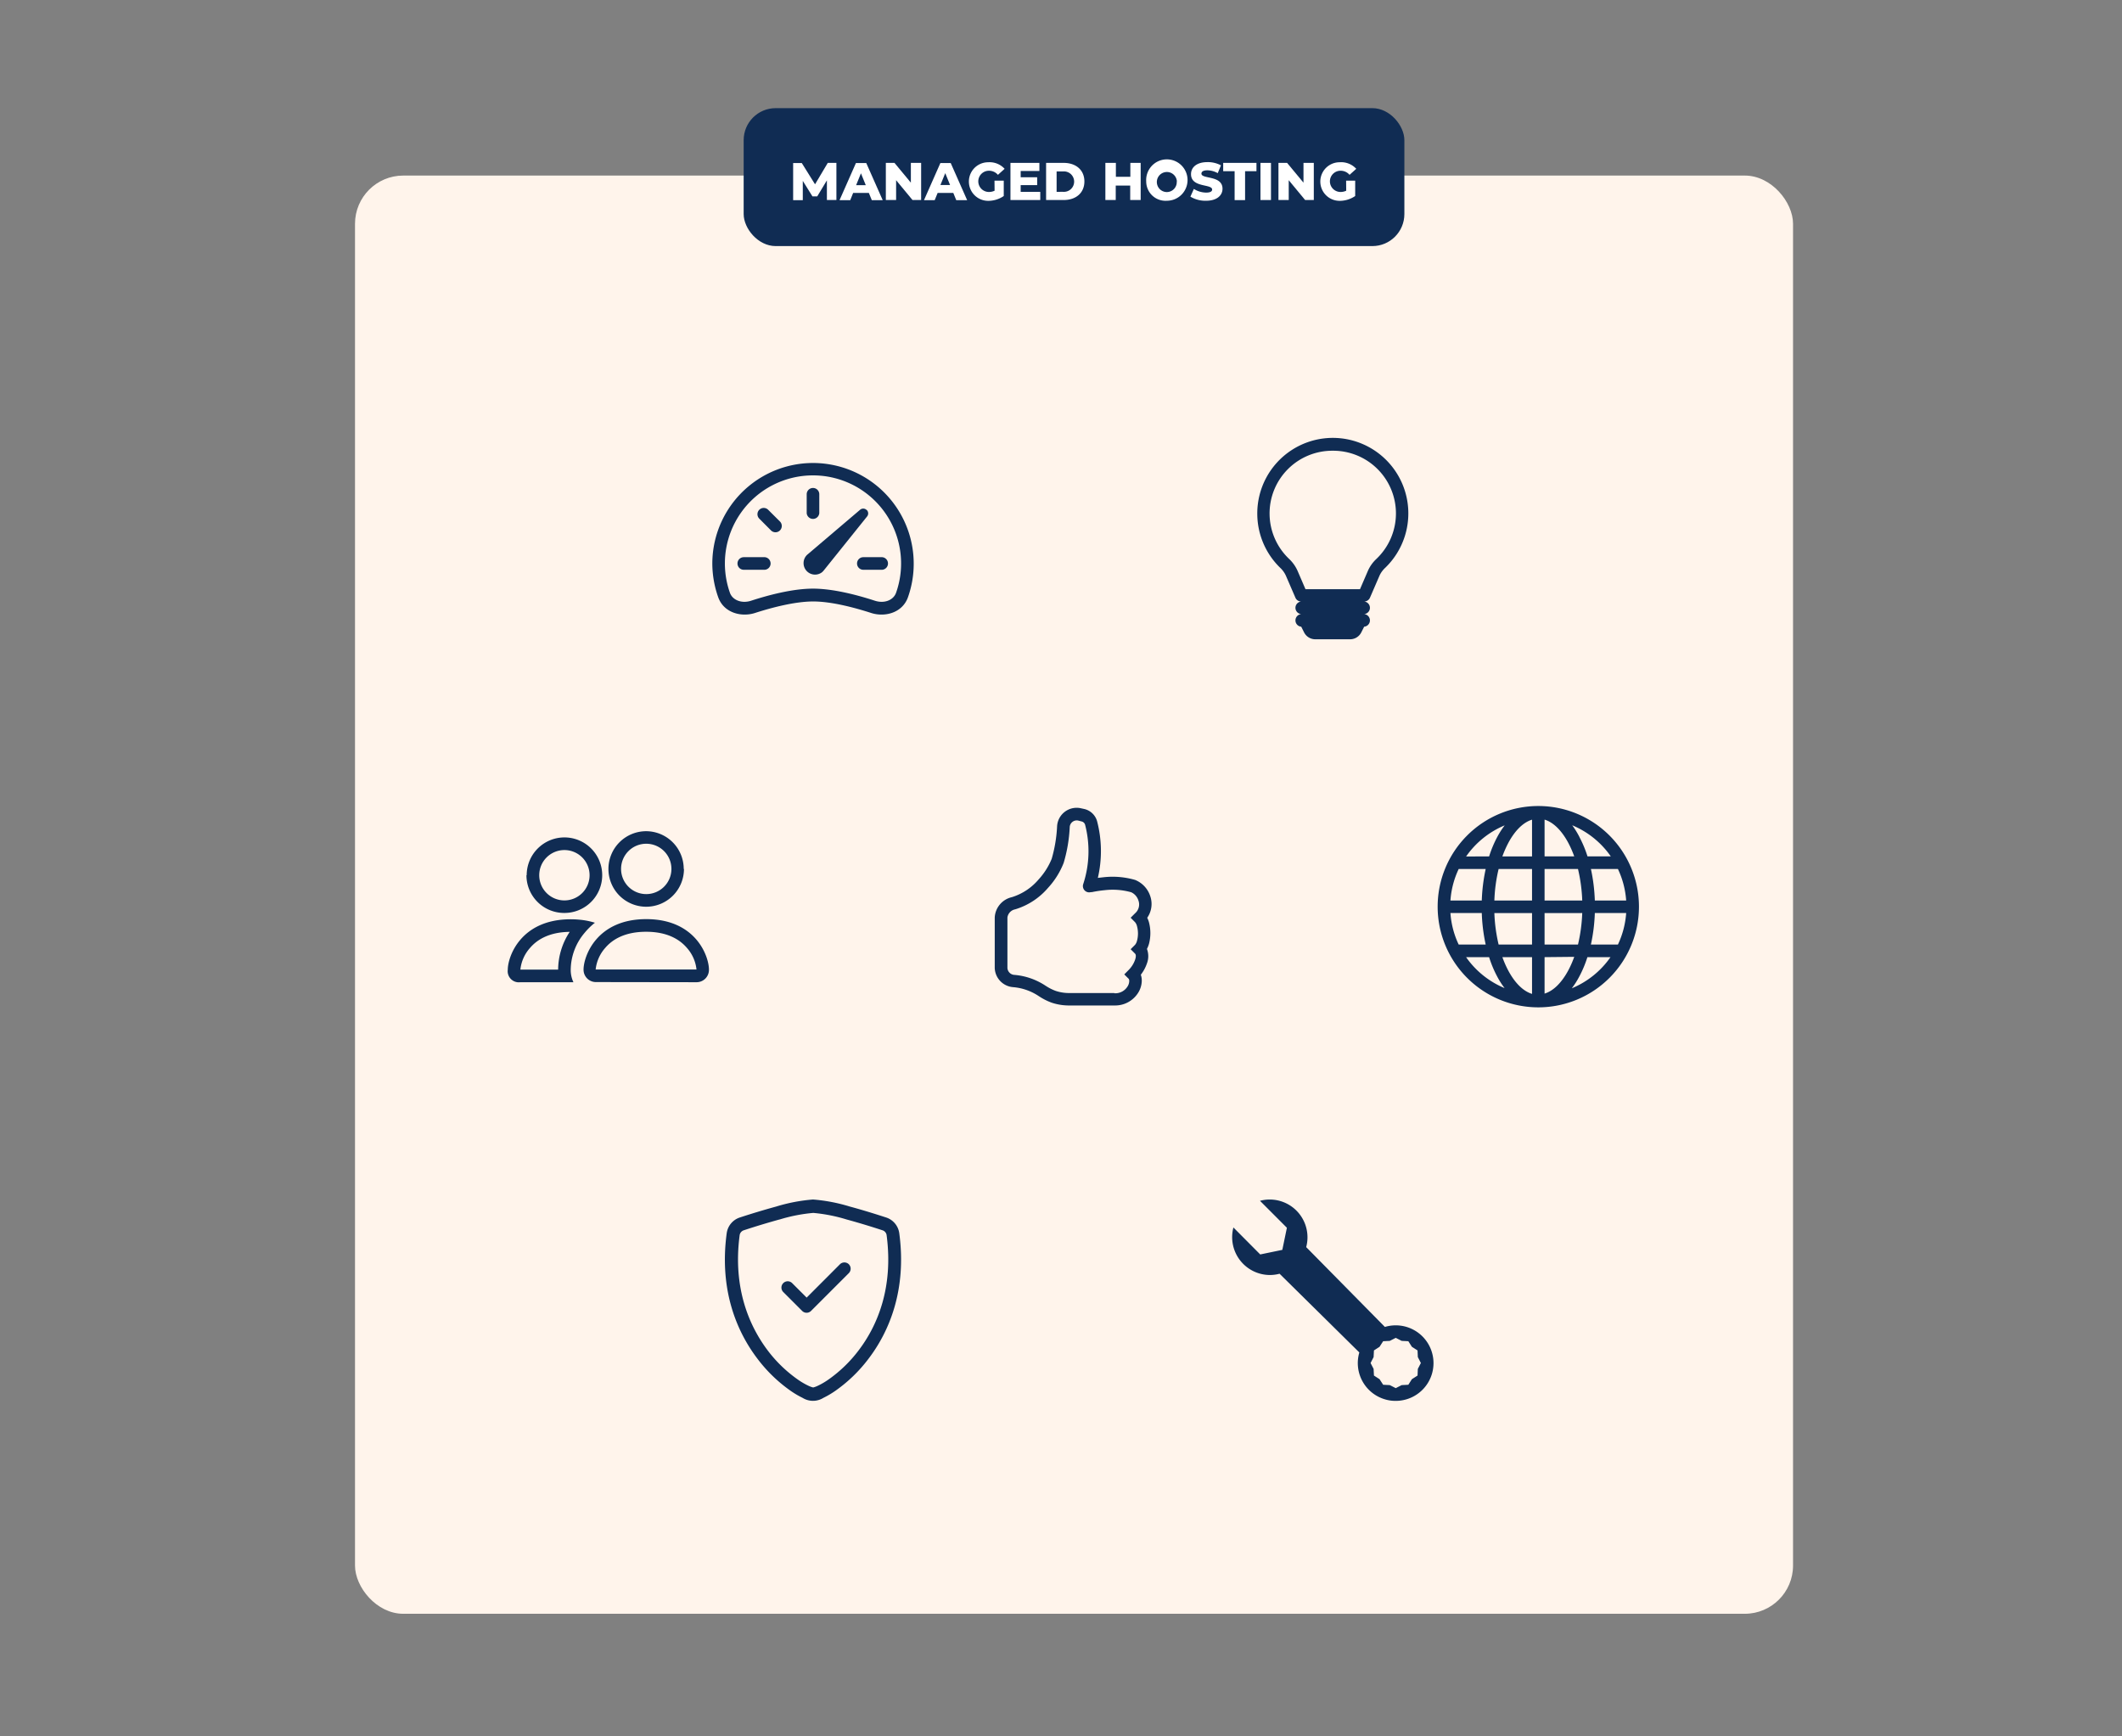 <svg xmlns="http://www.w3.org/2000/svg" viewBox="0 0 440 360"><rect x="0" y="0" width="440" height="360" fill="#808080" stroke="none"/><defs><style>.cls-1{fill:#fff4eb;}.cls-2,.cls-4{fill:#102c53;}.cls-3{fill:none;}.cls-4{fill-rule:evenodd;}.cls-5{fill:#fff;}</style></defs><g id="Layer_2" data-name="Layer 2"><g id="managed-hosting"><rect class="cls-1" x="73.61" y="36.4" width="298.18" height="298.18" rx="10"/><rect class="cls-2" x="154.2" y="22.42" width="137" height="28.6" rx="6.64"/><rect class="cls-3" width="440" height="360"/><path class="cls-2" d="M168.58,101.17a1.3,1.3,0,0,1,1.3,1.3v3.92a1.31,1.31,0,0,1-2.61,0v-3.92A1.3,1.3,0,0,1,168.58,101.17Zm-11.14,4.52a1.3,1.3,0,0,1,1.84,0l2.39,2.38a1.31,1.31,0,1,1-1.85,1.85l-2.38-2.39A1.3,1.3,0,0,1,157.44,105.69Zm-4.52,11.13a1.3,1.3,0,0,1,1.31-1.3h4.13a1.31,1.31,0,1,1,0,2.61h-4.13A1.3,1.3,0,0,1,152.92,116.82Zm24.79,0a1.3,1.3,0,0,1,1.3-1.3h3.92a1.31,1.31,0,0,1,0,2.61H179A1.3,1.3,0,0,1,177.71,116.82Zm2-11.07a1,1,0,0,0-1.37-.06L167.39,115a2.38,2.38,0,0,0,3.06,3.64,2.79,2.79,0,0,0,.34-.35l9-11.21a1,1,0,0,0-.08-1.36Z"/><path class="cls-4" d="M147.7,116.82a20.88,20.88,0,1,1,40.57,7c-1.16,3.27-4.82,4.18-7.65,3.26-3.41-1.1-8.2-2.38-12-2.38s-8.64,1.28-12.05,2.38c-2.83.92-6.49,0-7.65-3.26A21.05,21.05,0,0,1,147.7,116.82Zm20.88-18.26a18.26,18.26,0,0,0-17.23,24.34c.53,1.5,2.41,2.29,4.38,1.65,3.44-1.12,8.56-2.51,12.85-2.51s9.4,1.39,12.84,2.51c2,.64,3.85-.15,4.38-1.65a18.26,18.26,0,0,0-17.22-24.34Z"/><path class="cls-2" d="M298.1,188A20.87,20.87,0,1,1,319,208.85,20.87,20.87,0,0,1,298.1,188Zm19.57-18.06c-1.75.53-3.49,2.14-4.93,4.84a22.11,22.11,0,0,0-1.22,2.78h6.15Zm-8.9,7.62a23.41,23.41,0,0,1,1.67-4,17.39,17.39,0,0,1,1.56-2.44,18.3,18.3,0,0,0-8,6.45Zm-1.52,9.14a36.32,36.32,0,0,1,.81-6.53h-5.6a18.25,18.25,0,0,0-1.71,6.53Zm3.49-6.53a32.67,32.67,0,0,0-.88,6.53h7.81v-6.53Zm9.53,0v6.53h7.81a33.41,33.41,0,0,0-.88-6.53Zm-10.41,9.13a33.41,33.41,0,0,0,.88,6.53h6.93v-6.53Zm10.41,0v6.53h6.93a33.66,33.66,0,0,0,.88-6.53Zm-8.75,9.14a21,21,0,0,0,1.22,2.78c1.44,2.7,3.18,4.31,4.93,4.84v-7.62Zm.48,6.45a16.83,16.83,0,0,1-1.56-2.44,23.41,23.41,0,0,1-1.67-4H304A18.3,18.3,0,0,0,312,204.87Zm-3.94-9.06a35.88,35.88,0,0,1-.81-6.53h-6.5a18.07,18.07,0,0,0,1.71,6.53Zm17.88,9.06a18.3,18.3,0,0,0,8-6.45h-4.79a23.41,23.41,0,0,1-1.67,4A16.83,16.83,0,0,1,325.94,204.87Zm-5.67-6.45V206c1.75-.53,3.49-2.14,4.93-4.84a21,21,0,0,0,1.22-2.78Zm9.61-2.61h5.6a18.28,18.28,0,0,0,1.71-6.53h-6.5A35.88,35.88,0,0,1,329.88,195.81Zm7.31-9.13a18.25,18.25,0,0,0-1.71-6.53h-5.6a36.32,36.32,0,0,1,.81,6.53Zm-9.69-13.15a23.53,23.53,0,0,1,1.67,4H334a18.3,18.3,0,0,0-8-6.45A17.54,17.54,0,0,1,327.5,173.53Zm-1.08,4a21.49,21.49,0,0,0-1.22-2.78c-1.44-2.7-3.18-4.31-4.93-4.84v7.62Z"/><path class="cls-2" d="M255.75,254.49a7.85,7.85,0,0,0,5.57,9.59,7.76,7.76,0,0,0,4,0l16.54,16.32a7.83,7.83,0,0,0,5.31,9.72,7.53,7.53,0,0,0,2.21.32,7.83,7.83,0,1,0-2.22-15.33l-16.32-16.55a7.83,7.83,0,0,0-9.58-9.6l5.58,5.59-.95,4.58-4.58.95ZM290.64,278l1.38.07.74,1.16,1.17.75.06,1.38.63,1.23-.63,1.22-.06,1.38-1.17.75-.74,1.16-1.38.07-1.23.63-1.23-.63-1.38-.07-.75-1.16-1.16-.75-.07-1.38-.63-1.22.63-1.23.07-1.38,1.16-.75.75-1.16,1.38-.07,1.23-.63,1.23.63Z"/><path class="cls-2" d="M224.19,167.59a4.06,4.06,0,0,0-5,3.71,29.24,29.24,0,0,1-1.12,6.76,14.38,14.38,0,0,1-2.71,4.27,11.88,11.88,0,0,1-5.56,3.68,4.56,4.56,0,0,0-3.54,4.21v10.44a4.13,4.13,0,0,0,3.77,4,11.21,11.21,0,0,1,5.4,1.89l.13.08a12.41,12.41,0,0,0,2.53,1.26,11.35,11.35,0,0,0,3.82.57h9.13a5.63,5.63,0,0,0,5.05-2.78,4.84,4.84,0,0,0,.66-2.38,3.7,3.7,0,0,0-.2-1.21,8.09,8.09,0,0,0,1.27-2.35,4.24,4.24,0,0,0,0-3,5.48,5.48,0,0,0,.42-1.05,8.76,8.76,0,0,0,0-4.47,5.36,5.36,0,0,0-.36-.94,5,5,0,0,0,.61-4.53,5.43,5.43,0,0,0-3.13-3.32,16.82,16.82,0,0,0-6.57-.55l-1.15.13a24.5,24.5,0,0,0-.16-11.76,3.6,3.6,0,0,0-2.64-2.52Zm6.87,38.29h-9.13a8.85,8.85,0,0,1-3-.43,9.9,9.9,0,0,1-2-1l-.1-.06a13.72,13.72,0,0,0-6.5-2.27,1.53,1.53,0,0,1-1.44-1.43V190.22a2,2,0,0,1,1.61-1.69,14.46,14.46,0,0,0,6.82-4.46,16.55,16.55,0,0,0,3.23-5.16,30.94,30.94,0,0,0,1.26-7.43,1.46,1.46,0,0,1,1.74-1.36l.69.18a1,1,0,0,1,.75.66,21.84,21.84,0,0,1-.38,12.33,1.3,1.3,0,0,0,1.55,1.68h.05l.15,0a24.42,24.42,0,0,1,2.7-.41,14.22,14.22,0,0,1,5.5.43,2.8,2.8,0,0,1,1.49,1.7,2.41,2.41,0,0,1-.69,2.66l-.92.92.92.93a2,2,0,0,1,.4.82,5.89,5.89,0,0,1,.2,1.52,5.75,5.75,0,0,1-.2,1.51,2.07,2.07,0,0,1-.4.83l-.92.92.92.92c.12.12.28.46,0,1.27a5.63,5.63,0,0,1-1.32,2.1l-.92.93.92.92s.11.13.11.44a2.2,2.2,0,0,1-.32,1.09,3,3,0,0,1-2.78,1.46Z"/><path class="cls-2" d="M161.63,252.83c-2.49.69-4.95,1.43-7.4,2.24a1.26,1.26,0,0,0-.86,1c-1.44,10.84,1.9,18.75,5.88,24a27.92,27.92,0,0,0,6,5.82,15,15,0,0,0,2.33,1.39,5.81,5.81,0,0,0,.76.31l.27.07.26-.07a5.81,5.81,0,0,0,.76-.31,15,15,0,0,0,2.33-1.39,27.92,27.92,0,0,0,6-5.82c4-5.21,7.32-13.13,5.88-24a1.24,1.24,0,0,0-.86-1c-1.7-.56-4.56-1.46-7.4-2.23a33.74,33.74,0,0,0-6.94-1.37,33.69,33.69,0,0,0-7,1.37Zm-.69-2.68a35.48,35.48,0,0,1,7.64-1.46,35.41,35.41,0,0,1,7.63,1.46c2.9.78,5.82,1.71,7.54,2.27a4,4,0,0,1,2.72,3.29c1.56,11.68-2.05,20.34-6.43,26.06a30.67,30.67,0,0,1-6.57,6.4,18.46,18.46,0,0,1-2.73,1.64,4.09,4.09,0,0,1-4.33,0,18.46,18.46,0,0,1-2.73-1.64,30.67,30.67,0,0,1-6.57-6.4c-4.38-5.72-8-14.38-6.43-26.06a4,4,0,0,1,2.72-3.29Q157.15,251.19,160.94,250.15Z"/><path class="cls-2" d="M176,262.11a1.31,1.31,0,0,1,0,1.85h0l-7.83,7.83a1.3,1.3,0,0,1-1.84,0h0l-3.92-3.92a1.3,1.3,0,0,1,1.85-1.84l3,3,6.9-6.91a1.31,1.31,0,0,1,1.85,0Z"/><path class="cls-2" d="M260.7,106.45a15.66,15.66,0,1,1,26.55,11.25,5.16,5.16,0,0,0-1.19,1.61l-2,4.62a1.32,1.32,0,0,1-1.2.78,1.31,1.31,0,0,1,0,2.61,1.31,1.31,0,0,1,0,2.61l-.59,1.17a2.6,2.6,0,0,1-2.33,1.44h-7.21a2.6,2.6,0,0,1-2.33-1.44l-.59-1.17a1.31,1.31,0,0,1,0-2.61,1.31,1.31,0,0,1,0-2.61,1.29,1.29,0,0,1-1.2-.78l-2-4.62a5.24,5.24,0,0,0-1.18-1.61A15.65,15.65,0,0,1,260.7,106.45Zm15.66-13a13,13,0,0,0-9.08,22.41,7.74,7.74,0,0,1,1.76,2.46l1.65,3.83H282l1.65-3.83a7.61,7.61,0,0,1,1.77-2.46,13,13,0,0,0-9.08-22.41Z"/><path class="cls-2" d="M144.38,203.64A2.56,2.56,0,0,0,147,201c0-2.61-2.61-10.44-13-10.44s-13,7.83-13,10.44a2.56,2.56,0,0,0,2.61,2.61ZM123.57,201h-.06a8,8,0,0,1,2-4.49c1.44-1.69,4-3.33,8.46-3.33s7,1.64,8.45,3.33a8,8,0,0,1,2,4.49H123.57ZM134,185.37a5.22,5.22,0,1,0-5.22-5.22A5.22,5.22,0,0,0,134,185.37Zm7.82-5.22a7.83,7.83,0,1,1-7.82-7.82A7.82,7.82,0,0,1,141.77,180.15Zm-18.43,11.17a15.22,15.22,0,0,0-3.21-.64c-.61-.06-1.22-.09-1.84-.09-10.44,0-13.05,7.83-13.05,10.44a2.31,2.31,0,0,0,2.61,2.61h11a5.9,5.9,0,0,1-.56-2.61,12,12,0,0,1,2.84-7.58A14,14,0,0,1,123.34,191.32Zm-5.26,1.88a14.35,14.35,0,0,0-2.4,7.83h-7.83a8,8,0,0,1,2-4.5c1.42-1.66,3.89-3.28,8.24-3.33Zm-8.92-11.74a7.83,7.83,0,1,1,7.83,7.82A7.82,7.82,0,0,1,109.16,181.46Zm7.83-5.22a5.22,5.22,0,1,0,5.21,5.22A5.22,5.22,0,0,0,117,176.24Z"/><path class="cls-5" d="M171.46,41.47l0-4.08-2,3.32h-1l-2-3.21v4h-2v-7.7h1.79L169,38.21l2.64-4.44h1.79l0,7.7Z"/><path class="cls-5" d="M180.16,40H176.9l-.6,1.5h-2.22l3.4-7.7h2.14l3.41,7.7h-2.26Zm-.64-1.61-1-2.46-1,2.46Z"/><path class="cls-5" d="M191,33.77v7.7h-1.79l-3.4-4.11v4.11h-2.13v-7.7h1.79l3.4,4.1v-4.1Z"/><path class="cls-5" d="M197.67,40h-3.25l-.61,1.5h-2.22l3.4-7.7h2.14l3.41,7.7h-2.26ZM197,38.36l-1-2.46-1,2.46Z"/><path class="cls-5" d="M206.21,37.45h1.92v3.19a5.72,5.72,0,0,1-3.23,1,4,4,0,1,1,0-8A4.23,4.23,0,0,1,208.31,35l-1.39,1.25a2.39,2.39,0,0,0-1.87-.85,2.2,2.2,0,0,0,0,4.4,2.74,2.74,0,0,0,1.18-.26Z"/><path class="cls-5" d="M215.7,39.78v1.69h-6.18v-7.7h6v1.68h-3.88v1.3h3.42v1.63h-3.42v1.4Z"/><path class="cls-5" d="M216.91,33.77h3.64c2.55,0,4.3,1.48,4.3,3.85s-1.75,3.85-4.3,3.85h-3.64Zm3.55,6a2.12,2.12,0,1,0,0-4.23h-1.37v4.23Z"/><path class="cls-5" d="M236.52,33.77v7.7h-2.17v-3h-3v3H229.2v-7.7h2.18v2.89h3V33.77Z"/><path class="cls-5" d="M237.67,37.62a4.29,4.29,0,1,1,4.28,4A4,4,0,0,1,237.67,37.62Zm6.36,0a2.08,2.08,0,1,0-2.08,2.2A2.07,2.07,0,0,0,244,37.62Z"/><path class="cls-5" d="M246.83,40.77l.72-1.6a4.86,4.86,0,0,0,2.54.76c.9,0,1.25-.26,1.25-.63,0-1.22-4.38-.33-4.38-3.19,0-1.38,1.12-2.5,3.41-2.5a5.8,5.8,0,0,1,2.8.67l-.67,1.62a4.53,4.53,0,0,0-2.14-.59c-.91,0-1.24.3-1.24.69,0,1.18,4.37.3,4.37,3.13,0,1.35-1.13,2.49-3.41,2.49A6,6,0,0,1,246.83,40.77Z"/><path class="cls-5" d="M256,35.49h-2.37V33.77h6.9v1.72h-2.36v6H256Z"/><path class="cls-5" d="M261.36,33.77h2.18v7.7h-2.18Z"/><path class="cls-5" d="M272.42,33.77v7.7h-1.8l-3.4-4.11v4.11h-2.13v-7.7h1.79l3.4,4.1v-4.1Z"/><path class="cls-5" d="M279.12,37.45H281v3.19a5.72,5.72,0,0,1-3.23,1,4,4,0,1,1,0-8A4.23,4.23,0,0,1,281.22,35l-1.39,1.25a2.4,2.4,0,0,0-1.87-.85,2.2,2.2,0,0,0,0,4.4,2.74,2.74,0,0,0,1.18-.26Z"/></g></g></svg>